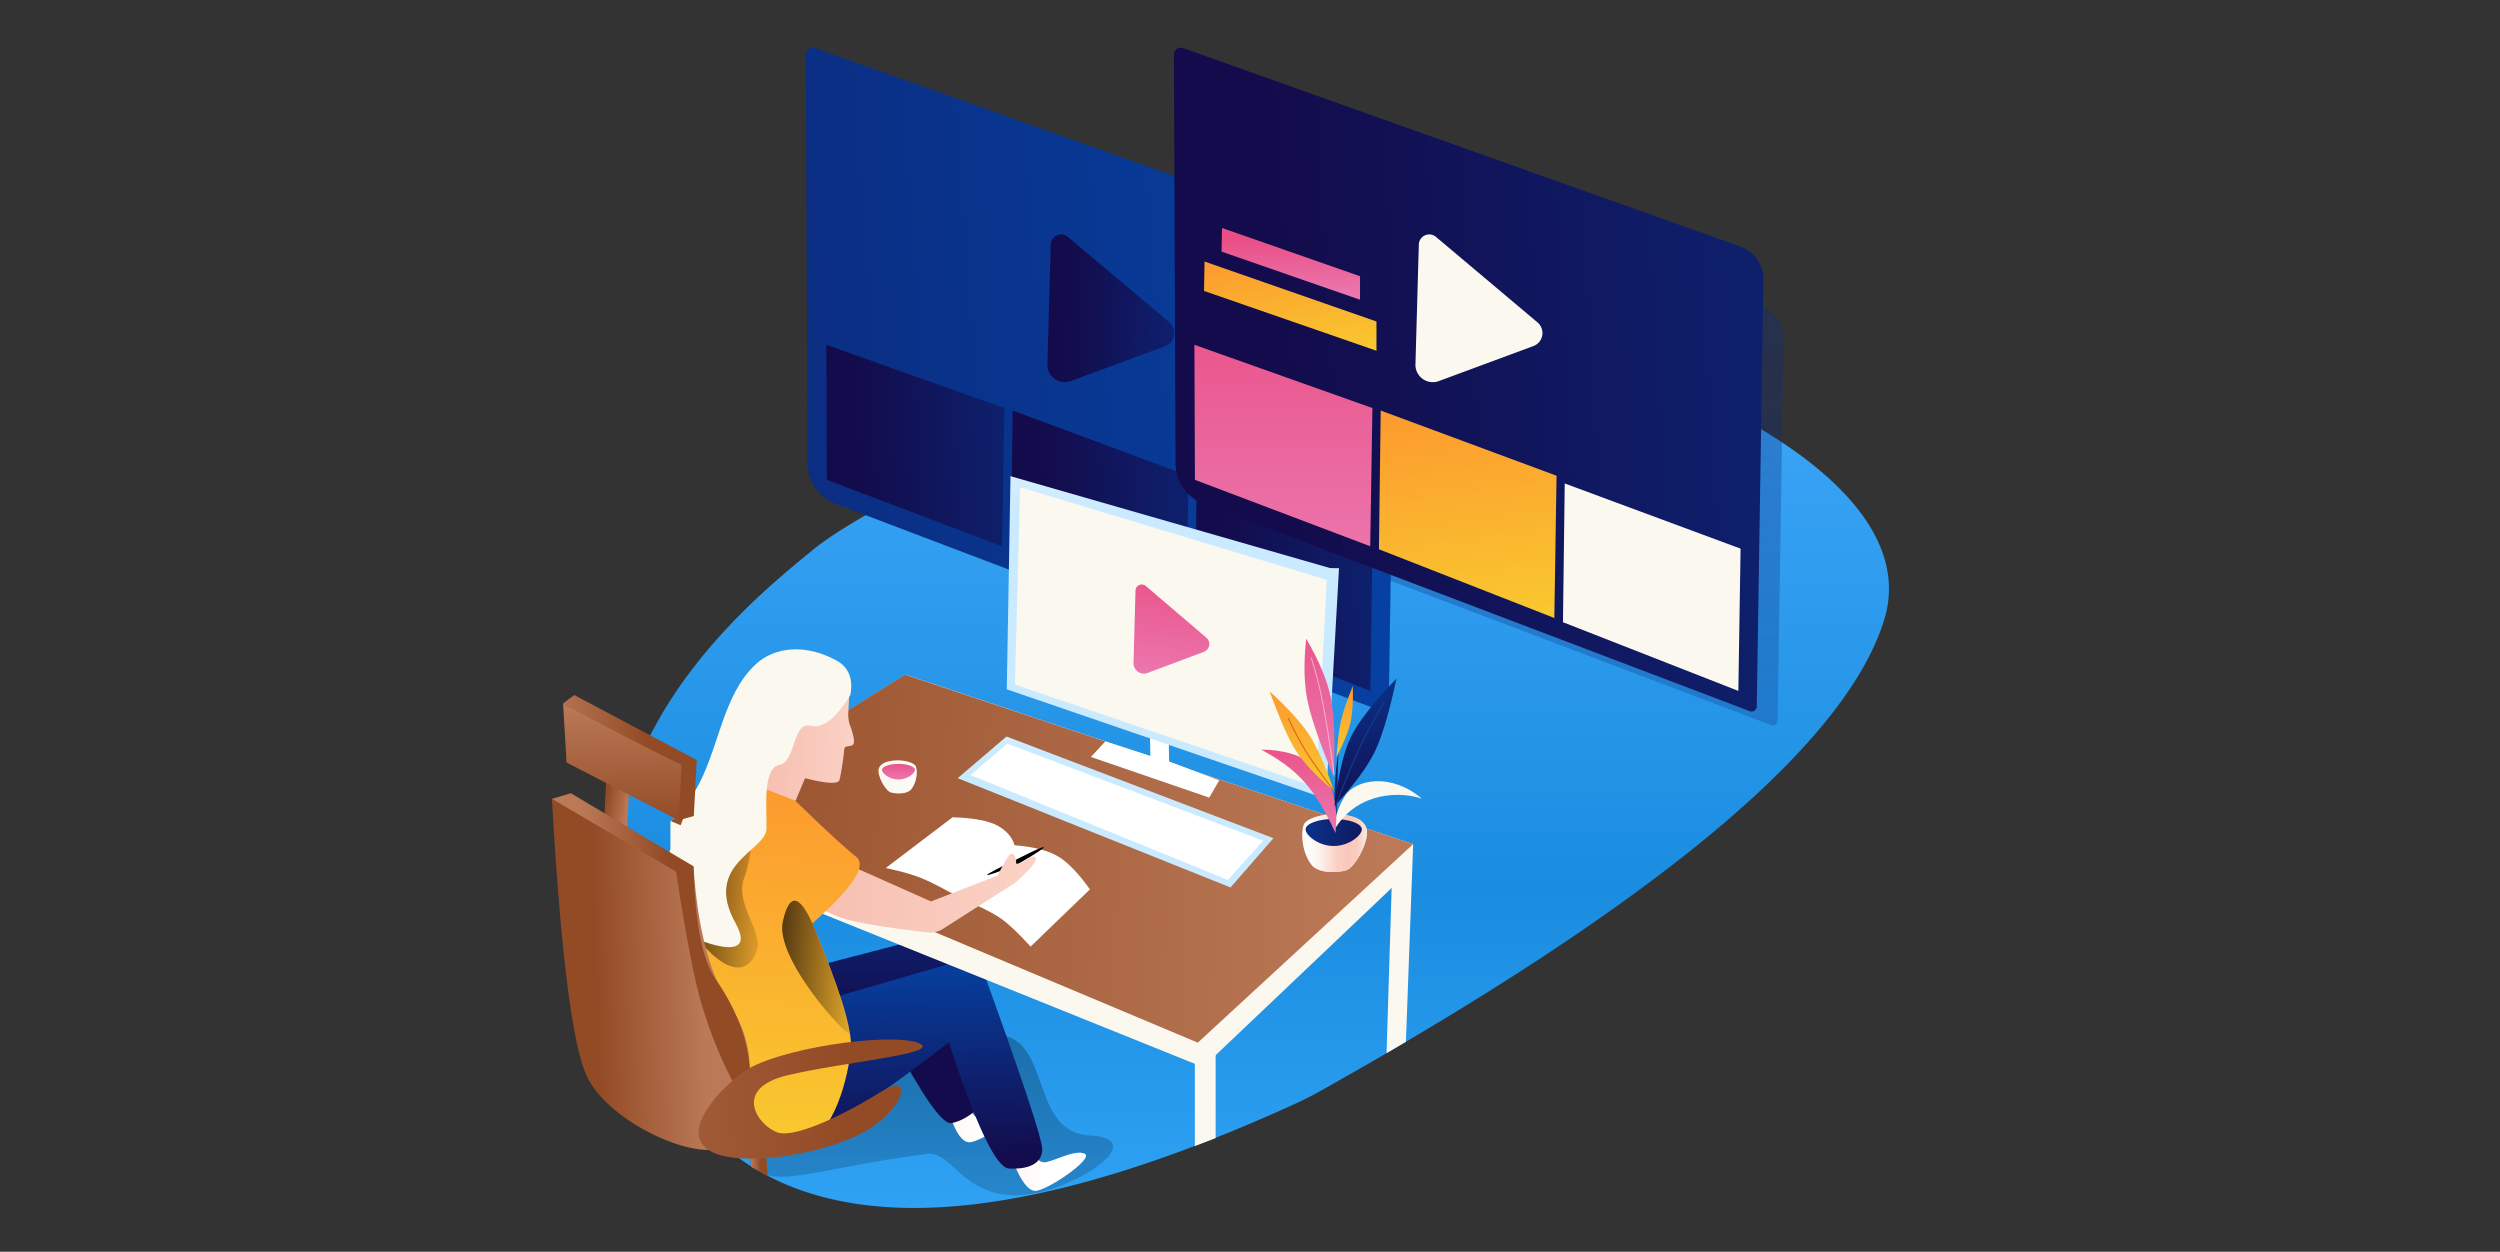 <svg width="1440" height="721" xmlns="http://www.w3.org/2000/svg" xmlns:xlink="http://www.w3.org/1999/xlink"><rect width="100%" height="100%" fill="#333333" stroke="none"/><defs><linearGradient x1="53.123%" y1="-12.497%" x2="53.123%" y2="90.201%" id="a"><stop stop-color="#3BADFF" offset="0%"/><stop stop-color="#1A8DE0" offset="48.449%"/><stop stop-color="#3DA6F8" offset="100%"/></linearGradient><linearGradient x1="48.524%" y1="-93.511%" x2="48.524%" y2="242.442%" id="b"><stop stop-color="#093792" offset="0%"/><stop stop-color="#101A62" stop-opacity=".027" offset="100%"/></linearGradient><linearGradient x1="48.524%" y1="-93.511%" x2="48.524%" y2="242.442%" id="c"><stop offset="0%"/><stop stop-opacity="0" offset="100%"/></linearGradient><linearGradient x1="222.524%" y1="50%" x2="-169.015%" y2="20.56%" id="d"><stop stop-color="#005ACA" offset="0%"/><stop stop-color="#130B4B" offset="100%"/></linearGradient><linearGradient x1="323.146%" y1="62.349%" x2="18.841%" y2="33.089%" id="e"><stop stop-color="#005ACA" offset="0%"/><stop stop-color="#130B4B" offset="100%"/></linearGradient><linearGradient x1="310.906%" y1="62.349%" x2="20.238%" y2="33.089%" id="f"><stop stop-color="#005ACA" offset="0%"/><stop stop-color="#130B4B" offset="100%"/></linearGradient><linearGradient x1="340.973%" y1="62.349%" x2="16.808%" y2="33.089%" id="g"><stop stop-color="#005ACA" offset="0%"/><stop stop-color="#130B4B" offset="100%"/></linearGradient><linearGradient x1="322.07%" y1="62.349%" x2="18.964%" y2="33.089%" id="h"><stop stop-color="#005ACA" offset="0%"/><stop stop-color="#130B4B" offset="100%"/></linearGradient><linearGradient x1="29.994%" y1="-27.14%" x2="15.6%" y2="95.412%" id="i"><stop stop-color="#E94E85" offset="0%"/><stop stop-color="#EB75AC" offset="100%"/></linearGradient><linearGradient x1="20.922%" y1="-27.14%" x2="20.922%" y2="100%" id="j"><stop stop-color="#FD8D2F" offset="0%"/><stop stop-color="#F9C92F" offset="100%"/></linearGradient><linearGradient x1="20.922%" y1="14.819%" x2="9.422%" y2="72.803%" id="k"><stop stop-color="#E94E85" offset="0%"/><stop stop-color="#EB75AC" offset="100%"/></linearGradient><linearGradient x1="20.922%" y1="-27.14%" x2="20.922%" y2="100%" id="l"><stop stop-color="#FD8D2F" offset="0%"/><stop stop-color="#F9C92F" offset="100%"/></linearGradient><linearGradient x1="-68.744%" y1="28.241%" x2="41.098%" y2="28.241%" id="m"><stop stop-color="#FFE5DA" offset="0%"/><stop stop-color="#FFF" offset="100%"/></linearGradient><linearGradient x1="59.253%" y1="-135.3%" x2="72.189%" y2="50%" id="n"><stop stop-color="#005ACA" offset="0%"/><stop stop-color="#130B4B" offset="100%"/></linearGradient><linearGradient x1="-68.744%" y1="28.241%" x2="41.098%" y2="28.241%" id="o"><stop stop-color="#FFE5DA" offset="0%"/><stop stop-color="#FFF" offset="100%"/></linearGradient><linearGradient x1="60.831%" y1="-43.374%" x2="75.281%" y2="96.848%" id="p"><stop stop-color="#005ACA" offset="0%"/><stop stop-color="#130B4B" offset="100%"/></linearGradient><linearGradient x1="-9.282%" y1="51.204%" x2="95.376%" y2="50%" id="q"><stop stop-color="#934B26" offset="0%"/><stop stop-color="#BB7957" offset="100%"/></linearGradient><linearGradient x1="59.401%" y1="10.817%" x2="59.401%" y2="-36.541%" id="r"><stop stop-color="#C9EAFF" offset="0%"/><stop stop-color="#FFF" offset="100%"/></linearGradient><linearGradient x1="50.129%" y1="7.05%" x2="50%" y2="-55.556%" id="s"><stop stop-color="#C9EAFF" offset="0%"/><stop stop-color="#FFF" offset="100%"/></linearGradient><linearGradient x1="59.401%" y1="10.817%" x2="59.401%" y2="-36.541%" id="t"><stop stop-color="#C9EAFF" offset="0%"/><stop stop-color="#FFF" offset="100%"/></linearGradient><linearGradient x1="181.845%" y1="39.203%" x2="-31.563%" y2="39.203%" id="u"><stop stop-color="#FFE5DA" offset="0%"/><stop stop-color="#F4B4A5" offset="100%"/></linearGradient><linearGradient x1="20.922%" y1="-27.14%" x2="20.922%" y2="100%" id="v"><stop stop-color="#FD8D2F" offset="0%"/><stop stop-color="#F9C92F" offset="100%"/></linearGradient><linearGradient x1="113.564%" y1="75.859%" x2="-3.12%" y2="75.859%" id="w"><stop stop-opacity="0" offset="0%"/><stop offset="100%"/></linearGradient><linearGradient x1="113.564%" y1="75.859%" x2="-3.12%" y2="75.859%" id="x"><stop stop-opacity="0" offset="0%"/><stop offset="100%"/></linearGradient><linearGradient x1="181.845%" y1="39.203%" x2="-31.563%" y2="39.203%" id="y"><stop stop-color="#FFE5DA" offset="0%"/><stop stop-color="#F4B4A5" offset="100%"/></linearGradient><linearGradient x1="93.378%" y1="71.918%" x2="4.146%" y2="50%" id="z"><stop stop-color="#BB7957" offset="0%"/><stop stop-color="#934B26" offset="100%"/></linearGradient><linearGradient x1="-5.077%" y1="110.9%" x2="-12.917%" y2="2.103%" id="A"><stop stop-color="#934B26" offset="0%"/><stop stop-color="#BB7957" offset="100%"/></linearGradient><linearGradient x1="-9.282%" y1="54.11%" x2="63.677%" y2="50%" id="B"><stop stop-color="#BB7957" offset="0%"/><stop stop-color="#934B26" offset="100%"/></linearGradient><linearGradient x1="8.695%" y1="55.357%" x2="59.529%" y2="50%" id="C"><stop stop-color="#BB7957" offset="0%"/><stop stop-color="#934B26" offset="100%"/></linearGradient><linearGradient x1="24.516%" y1="55.894%" x2="71.82%" y2="50%" id="D"><stop stop-color="#934B26" offset="0%"/><stop stop-color="#BB7957" offset="100%"/></linearGradient><linearGradient x1="20.174%" y1="55.357%" x2="56.881%" y2="50%" id="E"><stop stop-color="#BB7957" offset="0%"/><stop stop-color="#934B26" offset="100%"/></linearGradient><linearGradient x1="-108.926%" y1="55.654%" x2="63.677%" y2="50%" id="F"><stop stop-color="#BB7957" offset="0%"/><stop stop-color="#934B26" offset="100%"/></linearGradient><linearGradient x1="29.246%" y1="-27.14%" x2="14.313%" y2="95.412%" id="G"><stop stop-color="#E94E85" offset="0%"/><stop stop-color="#EB75AC" offset="100%"/></linearGradient><linearGradient x1="86.688%" y1="54.137%" x2="-15.475%" y2="54.137%" id="I"><stop stop-color="#FFF" stop-opacity=".5" offset="0%"/><stop stop-color="#FACDC1" stop-opacity=".95" offset="36.964%"/><stop stop-color="#F9C7BA" offset="53.684%"/><stop stop-color="#F9CBBF" stop-opacity=".96" offset="66.246%"/><stop stop-color="#FBF8F0" stop-opacity="0" offset="100%"/></linearGradient><linearGradient x1="259.244%" y1="44.332%" x2="-54.105%" y2="44.332%" id="J"><stop stop-color="#005ACA" offset="0%"/><stop stop-color="#130B4B" offset="100%"/></linearGradient><linearGradient x1="259.244%" y1="44.332%" x2="-54.105%" y2="44.332%" id="K"><stop stop-color="#005ACA" offset="0%"/><stop stop-color="#130B4B" offset="100%"/></linearGradient><linearGradient x1="26.447%" y1="-27.14%" x2="9.5%" y2="95.412%" id="L"><stop stop-color="#E94E85" offset="0%"/><stop stop-color="#EB75AC" offset="100%"/></linearGradient><linearGradient x1="60.975%" y1="-135.3%" x2="60.975%" y2="120.912%" id="M"><stop stop-color="#005ACA" offset="0%"/><stop stop-color="#130B4B" offset="100%"/></linearGradient><linearGradient x1="20.922%" y1="-27.14%" x2="20.922%" y2="100%" id="N"><stop stop-color="#FD8D2F" offset="0%"/><stop stop-color="#F9C92F" offset="100%"/></linearGradient><linearGradient x1="48.291%" y1="-27.14%" x2="47.062%" y2="95.412%" id="O"><stop stop-color="#E94E85" offset="0%"/><stop stop-color="#EB75AC" offset="100%"/></linearGradient><linearGradient x1="20.922%" y1="-27.14%" x2="20.922%" y2="100%" id="P"><stop stop-color="#FD8D2F" offset="0%"/><stop stop-color="#F9C92F" offset="100%"/></linearGradient><linearGradient x1="86.688%" y1="54.137%" x2="-4.351%" y2="54.137%" id="R"><stop stop-color="#FFF" stop-opacity=".5" offset="0%"/><stop stop-color="#FBF8F0" stop-opacity="0" offset="100%"/></linearGradient><linearGradient x1="0%" y1="-21.043%" x2="0%" y2="95.412%" id="S"><stop stop-color="#E94E85" offset="0%"/><stop stop-color="#EB75AC" offset="100%"/></linearGradient><path d="M34.035 109.757c-2.542 6.684 6.474 23.229 11.734 24.616 5.973 1.576 16.12 1.576 19.855-3.325 5.79-7.6 5.939-18.677 4.482-22.77C68.65 104.187 59.167 102 52.778 102c-6.39 0-16.2 1.073-18.743 7.757z" id="H"/><path d="M506.261 441.425c-1.5 3.813 3.82 13.25 6.923 14.042 3.524.899 9.512.899 11.715-1.897 3.417-4.335 3.504-10.654 2.645-12.988-.86-2.335-6.454-3.582-10.225-3.582-3.77 0-9.558.612-11.058 4.425z" id="Q"/></defs><g fill="none" fill-rule="evenodd"><path d="M379.196 263.348c-80.73 157.088 45.371 259.397 89.32 295.253 43.948 35.856 232.535 117.537 285.06 132.525 79.717 22.747 365.408-63.888 331.717-173.06-22.188-71.9-130.37-162.325-324.544-271.274a202.5 202.5 0 00-15.098-7.66c-191.213-87.16-313.365-79.088-366.455 24.216z" fill="url(#a)" transform="matrix(1 0 0 -1 0 875.081)"/><path d="M746.726 57.076l-28.633 209.618a22.5 22.5 0 0011.463 22.767L968.848 420.86l26.022 14.29a2.7 2.7 0 003.967-1.95l34.165-218.202a18 18 0 00-9.448-18.739L751.96 54.372a3.6 3.6 0 00-5.234 2.704z" fill="url(#b)" opacity=".556" style="mix-blend-mode:overlay" transform="rotate(-8 882.65 245)"/><path d="M627.636 653.006C590.404 651 608.09 589.351 567.62 595.35c-40.47 5.998-149.086 59.554-134.39 75.167 12.915 13.72 33.14 2.145 100.43-6.853 15.212-2.034 19.964 24.678 52.988 23.751 29.822-.837 78.22-32.402 40.99-34.409z" fill="url(#c)" opacity=".379" style="mix-blend-mode:overlay" transform="translate(0 1)"/><g fill-rule="nonzero"><path d="M63.153 28.643l-31.83 233.235a25 25 0 0012.728 25.29l294.913 162.086a3 3 0 004.409-2.166L381.35 204.31a20 20 0 00-10.492-20.814L68.969 25.639a4 4 0 00-5.816 3.004z" fill="url(#d)" transform="rotate(-8 284.044 -2837.355)"/><path fill="url(#e)" transform="rotate(-8 176.614 -2798.913)" d="M55.893 211.099l-10.54 77.07 94.672 51.93 12.329-78.66z"/><path fill="url(#f)" transform="rotate(-8 282.673 -2759.233)" d="M163.436 249.156l-12.126 79.002 94.528 53.243 12.678-80.965z"/><path fill="url(#f)" transform="rotate(-8 388.673 -2717.233)" d="M269.436 291.156l-12.126 79.002 94.528 53.243 12.678-80.965z"/><path d="M244.581 205.888l-56.756-51.278a6 6 0 00-10.01 4.074l-4.348 68.877a10 10 0 0013.124 10.123l55.143-18.265a8 8 0 002.847-13.53z" fill="url(#g)" transform="rotate(-2 -119.106 -12093.802)"/></g><path d="M63.153 28.643l-31.83 233.235a25 25 0 0012.728 25.29l265.989 146.19 28.924 15.896a3 3 0 004.409-2.166L381.35 204.31a20 20 0 00-10.492-20.814L68.969 25.639a4 4 0 00-5.816 3.004z" fill="url(#h)" fill-rule="nonzero" transform="rotate(-8 390.044 -4353.225)"/><path fill="url(#i)" transform="rotate(-8 282.614 -4314.783)" d="M55.893 211.099l-10.54 77.07 94.672 51.93 12.329-78.66z"/><path fill="url(#j)" transform="rotate(-8 286.29 -4394.925)" d="M57.23 163.125l-2.66 16.728 93.574 47.938 2.345-16.683z"/><path fill="url(#k)" transform="rotate(-8 286.614 -4419.283)" d="M66.489 145.099l-2.135 13.452 75.118 38.548 1.882-13.416z"/><path fill="url(#l)" transform="rotate(-8 388.673 -4275.104)" d="M163.436 249.156l-12.126 79.002 94.528 53.243 12.678-80.965z"/><path fill="#FBF8F0" d="M901.283 278.473l-1.013 79.921 101.018 39.57 1.287-81.942zM885.613 185.703L827.1 136.437a6 6 0 00-9.862 4.42l-1.941 68.987c-.156 5.52 4.194 10.122 9.714 10.277a10 10 0 003.755-.618l54.472-20.178a8 8 0 002.374-13.622z"/><g><path d="M250.296 371.866l-11.611 5.441c3.822 9.622 7.692 14.433 11.61 14.433 5.879 0 30.234-17.445 24.59-19.874-5.643-2.43-15.197 5.441-19.263 5.441-2.71 0-4.486-1.813-5.326-5.441z" fill="url(#m)" transform="rotate(3 -4679.16 6403.777)"/><path d="M154.114 295.934l83.258-26.413 18.802 100.876c-5.867 6.017-11.397 9.631-16.59 10.842-5.193 1.21-17.828-15.052-37.904-48.786-22.71-4.807-36.723-9.25-42.038-13.33-5.315-4.081-7.158-11.81-5.528-23.189z" fill="url(#n)" fill-rule="nonzero" transform="rotate(3 -4679.16 6403.777)"/><path d="M288.465 395.002l-12.489 5.987c5 11.128 9.585 16.692 13.753 16.692 6.252 0 33.39-20.456 27.386-22.885-6.003-2.43-18.798 6.193-23.123 6.193-2.884 0-4.726-1.996-5.527-5.987z" fill="url(#o)" transform="rotate(3 -4679.16 6403.777)"/><path d="M129.814 325.854c4.905 43.924 12.814 65.886 23.726 65.886 10.912 0 38.278-18.966 82.097-56.897 18.225 47.172 31.027 70.758 38.405 70.758 11.067 0 18.582-3.496 18.582-11.744 0-5.499-14.367-42.084-43.1-109.756l-119.71 41.753z" fill="url(#p)" fill-rule="nonzero" transform="rotate(3 -4679.16 6403.777)"/><path fill="#FBF8F0" d="M688.225 605.91v54.229l11.984-4.64v-48.96zM801.92 500.767l-3.267 105.849 11.157-6.534 4.168-113.872z"/><path fill="#FBF8F0" d="M386.18 472.878l135.436-84.267 292.362 97.6-3.291 16.635-117.728 111.83-306.78-123.643z"/><path fill="url(#q)" d="M68.839 215.906l310.017 111.62 117.892-120.694-297.33-82.151z" transform="rotate(3 -4679.16 6403.777)"/><path fill="#FFF" d="M662.423 425.057l.18 10.366-25.944-8.379-8.275 8.977 68.125 23.41 5.79-9.966-28.89-10.869-.212-12.19z"/><path fill="url(#r)" transform="rotate(1 -15063.179 18754.645)" d="M257.133 4.045v122.793l178.442 57.732 6.51-130.813z"/><path fill="url(#s)" transform="rotate(1 -15247.213 18706.54)" d="M442.295 50.537h5.773l-4.889 126.106-6.793 4.707z"/><path fill="#FBF8F0" d="M587.588 280.642l-2.995 113.68 173.469 59.087 6.18-119.453z"/><path fill="url(#t)" transform="translate(550.627 422.227)" d="M29.115 2L1 25.992l157.165 62.955 24.707-28.373z"/><path fill="#FFF" d="M580.26 428.321l-21.207 18.12 148.211 60.426 20.324-22.62zM510.2 499.964l38.49-29.222c12.218.406 20.876 2.03 25.972 4.869 5.097 2.84 8.345 6.589 9.745 11.249 10.861.872 19.128 2.97 24.802 6.294 5.674 3.325 11.867 9.698 18.579 19.122l-34.17 32.97c-6.972-7.722-12.764-13.18-17.375-16.377-4.612-3.196-12.056-6.912-22.334-11.148-10.24-5.828-17.91-9.78-23.012-11.852-5.102-2.072-12-4.04-20.697-5.905z"/><path d="M586.387 494.574c9.85-4.974 14.799-7.155 14.843-6.544.044.611-4.96 3.866-15.012 9.765-11.757 4.695-17.619 6.741-17.587 6.14.031-.601 5.95-3.721 17.756-9.36z" fill="#010000"/><path d="M131.67 246.384c16.178 10.472 28.554 17.03 37.128 19.677 8.089 2.497 25.2 4.561 51.334 6.193a13.5 13.5 0 008.69-2.49l40.085-28.643c8.584-8.4 12.251-13.475 11.002-15.221-1.874-2.62-11.002 6.84-11.002 3.42s-2.34-6.84-4.518-3.42c-1.452 2.28-3.351 6.136-5.7 11.568l-37.557 16.87-43.912-16.87-45.55 8.916z" fill="url(#u)" transform="rotate(3 -4679.16 6403.777)"/><path d="M117.64 191.916l22.53 8.692c17.641 15.445 29.816 25.54 36.523 30.282 6.707 4.743-.996 17.943-23.11 39.6 17.245 35.745 25.867 59.003 25.867 69.774 0 16.157-7.593 53.192-23.68 55.102-16.088 1.909-19.486 1.909-35.01-17.609-15.522-19.517-41.07-81.853-42.36-112.944-1.291-31.092 8.586-66.043 20.377-70.428 7.861-2.923 14.149-3.746 18.863-2.47z" fill="url(#v)" transform="rotate(3 -4679.16 6403.777)"/><path d="M117.64 191.916c-.209 27.73-1.767 45.908-4.676 54.533-4.86 14.41 12.455 30.974 9.672 40.803-8.553 30.213-43.737-10.412-44.236-22.44-1.291-31.09 8.586-66.042 20.377-70.427 7.861-2.923 14.149-3.746 18.863-2.47z" fill="url(#w)" fill-rule="nonzero" style="mix-blend-mode:soft-light" opacity=".724" transform="rotate(3 -4679.16 6403.777)"/><path d="M153.583 270.49c6.516 13.845 10.997 23.641 13.443 29.387 1.773 4.167 12.622 32.347 11.166 32.915-2.48.967-45.222-41.099-41.69-62.378 2.747-16.54 8.44-16.515 17.08.076z" fill="url(#x)" fill-rule="nonzero" style="mix-blend-mode:soft-light" opacity=".724" transform="rotate(3 -4679.16 6403.777)"/><path d="M166.672 129.234c.8 2.514 1.2 5.522 1.2 9.024v11.035c.214 2.665.662 4.714 1.344 6.146 1.022 2.15 3.38 8.181 2.66 10.49-.72 2.31-5.204.852-5.204 3.352s-.994 14.24-1.863 17.978c-.58 2.493-7.197 2.493-19.85 0l-4.79 13.349-27.624-9.275 13.828-62.1h40.3z" fill="url(#y)" transform="rotate(3 -4679.16 6403.777)"/><path d="M489.816 400.306c-8.272 13.55-15.922 19.465-22.948 17.75-10.54-2.575-8.286 20.6-17.936 22.506-9.65 1.907-7.24 24.098-7.438 36.79-.197 12.692-36.682 20.314-17.894 54.2 18.787 33.888-54.345-3.454-55.31-10.399-1.334-9.603 5.8-9.022 12.048-19.946 8.064-14.098 16.3-39.291 20.192-45.864 13.63-23.024 15.302-54.923 34.95-72.88 10.761-9.836 28.47-11.832 46.347-1.993 7.036 3.872 9.699 10.484 7.989 19.836z" fill="#FBF8F0"/><path fill="url(#z)" d="M30.674 194.754v20.455l13.438 6.474v-21.075z" transform="rotate(3 -4679.16 6403.777)"/><path d="M3.536 151.516l3.773 33.915 66.258 29.885c.941-5.474 1.412-10.208 1.412-14.201 0-3.994-.47-9.893-1.412-17.699l-70.031-31.9z" fill="url(#A)" transform="rotate(3 -4679.16 6403.777)"/><path d="M73.567 215.21l8.569-2.838v-32.316L9.69 146.366l-6.154 5.15c13.104 6.317 23.846 11.383 32.225 15.2 8.38 3.817 20.981 9.384 37.806 16.7v31.793z" fill="url(#B)" transform="rotate(3 -4679.16 6403.777)"/><path fill="url(#C)" d="M124.499 404.037l1.119 8.386 9.857 4.764-1.464-11.569z" transform="rotate(3 -4679.16 6403.777)"/><path d="M0 206.763c9.531 86.98 18.87 139.552 28.017 157.717 13.721 27.248 69.14 47.858 81.819 36.254 12.679-11.603 19.978-52.247 0-78.57-13.319-17.547-22.105-44.5-26.36-80.858L0 206.763z" fill="url(#D)" transform="rotate(3 -4679.16 6403.777)"/><path d="M10.703 202.933l72.773 38.373c2.528 32.156 7.873 53.52 16.036 64.094 30.457 39.451 22.018 69.784 21.19 70.082-.855.308-16.07-20.797-28.209-54.465-5.03-13.951-11.339-39.332-18.926-76.14L0 206.763l10.703-3.83z" fill="url(#E)" transform="rotate(3 -4679.16 6403.777)"/><path d="M217.862 336.04c-16.512-5.23-82.347 7.484-100.222 22.594-17.875 15.11-34.274 39.493-13.573 46.967 20.7 7.475 70.487-4.609 90.04-19.743 19.552-15.134 20.65-32.336 3.979-20.506-16.67 11.83-46.876 29.394-57.996 26.567-11.121-2.827-28.474-23.794 3.778-33.285 32.252-9.49 90.505-17.366 73.994-22.595z" fill="url(#F)" transform="rotate(3 -4679.16 6403.777)"/></g><path d="M694.64 366.955l-33.825-30.967a3.6 3.6 0 00-6.024 2.431l-2.59 41.584a6 6 0 007.897 6.061l32.827-11.018a4.8 4.8 0 001.714-8.09z" fill="url(#G)" transform="rotate(-2 704.791 360.401)"/><g><g transform="matrix(-1 0 0 1 821 367)"><use fill="#FBF8F0" xlink:href="#H"/><use fill="url(#I)" xlink:href="#H"/></g><path d="M52.778 120.292c8.947 0 16.2-6.242 16.2-9.556 0-3.314-7.253-6-16.2-6s-16.2 2.686-16.2 6 7.253 9.556 16.2 9.556z" fill="url(#J)" fill-rule="nonzero" transform="matrix(-1 0 0 1 821 367)"/><path d="M51.658 118.8c1.503-19.164.982-36.764-1.563-52.8" fill="url(#K)" fill-rule="nonzero" transform="matrix(-1 0 0 1 821 367)"/><path d="M819.005 460.075c-17.554-15.153-38.343-11.278-44.404-1.445-4.041 6.556-5.816 12.622-5.324 18.198 13.47-21.29 38.25-20.873 49.728-16.753z" fill="#FBF8F0"/><path d="M51.776 112.8c-4.112-36.474 18.859-48 42.72-48-19.521 10.713-30.082 20.402-42.72 48z" fill="url(#L)" transform="matrix(-1 0 0 1 821 367)"/><path d="M54.895 96c-3.527-18.018-7.628-31.082-12.302-39.194C37.918 48.695 28.419 38.16 14.095 25.2c5.53 19.188 10.693 32.946 15.492 41.273C34.386 74.8 42.822 84.643 54.895 96z" fill="url(#M)" fill-rule="nonzero" transform="scale(-1 1) rotate(4 -5630.757 -11511.082)"/><path d="M52.495 88.8c5.04-14.587 9.8-25.35 14.282-32.29 4.482-6.94 12.121-15.376 22.918-25.31-6.005 16.508-11.134 28.055-15.388 34.641-4.254 6.586-11.524 14.24-21.812 22.959z" fill="url(#N)" transform="matrix(-1 0 0 1 821 367)"/><path d="M51.3 80.4c8.889-19.485 14.49-34.117 16.8-43.897 2.311-9.78 2.95-21.548 1.916-35.303C62.08 13.802 56.955 24.999 54.64 34.79c-2.313 9.79-3.427 24.994-3.341 45.61z" fill="url(#O)" transform="scale(-1 1) rotate(-2 10163.103 23741.83)"/><path d="M53.695 68.4c-5.145-7.517-8.625-13.77-10.438-18.756-1.813-4.986-3.134-11.934-3.962-20.844 4.455 8.04 7.508 14.33 9.16 18.873 1.652 4.543 3.399 11.452 5.24 20.727z" fill="url(#P)" transform="scale(-1 1) rotate(7 -3364.203 -6479.516)"/><path d="M768.505 446.2c-2.575-18.304-4.775-32.103-6.6-41.396-1.826-9.293-4.026-17.894-6.6-25.804" stroke="#FBF8F0" stroke-width=".6" opacity=".5" stroke-linecap="round"/><path d="M768.505 455.8c-7.127-9.396-12.428-16.857-15.902-22.384-3.473-5.526-6.973-12.065-10.498-19.616" stroke="#D96214" stroke-width=".6" stroke-linecap="round"/><path d="M769.705 463c5.922-15.05 10.522-26.068 13.8-33.052 3.278-6.984 7.878-15.567 13.8-25.748" stroke="#143B96" stroke-width=".6" stroke-linecap="round"/></g><g transform="translate(0 1)"><use fill="#FBF8F0" xlink:href="#Q"/><use fill="url(#R)" xlink:href="#Q"/></g><path d="M517.5 448c5.247 0 9.5-3.612 9.5-5.529 0-1.917-4.253-3.471-9.5-3.471s-9.5 1.554-9.5 3.471 4.253 5.529 9.5 5.529z" fill="url(#S)" transform="translate(0 1)"/></g></svg>